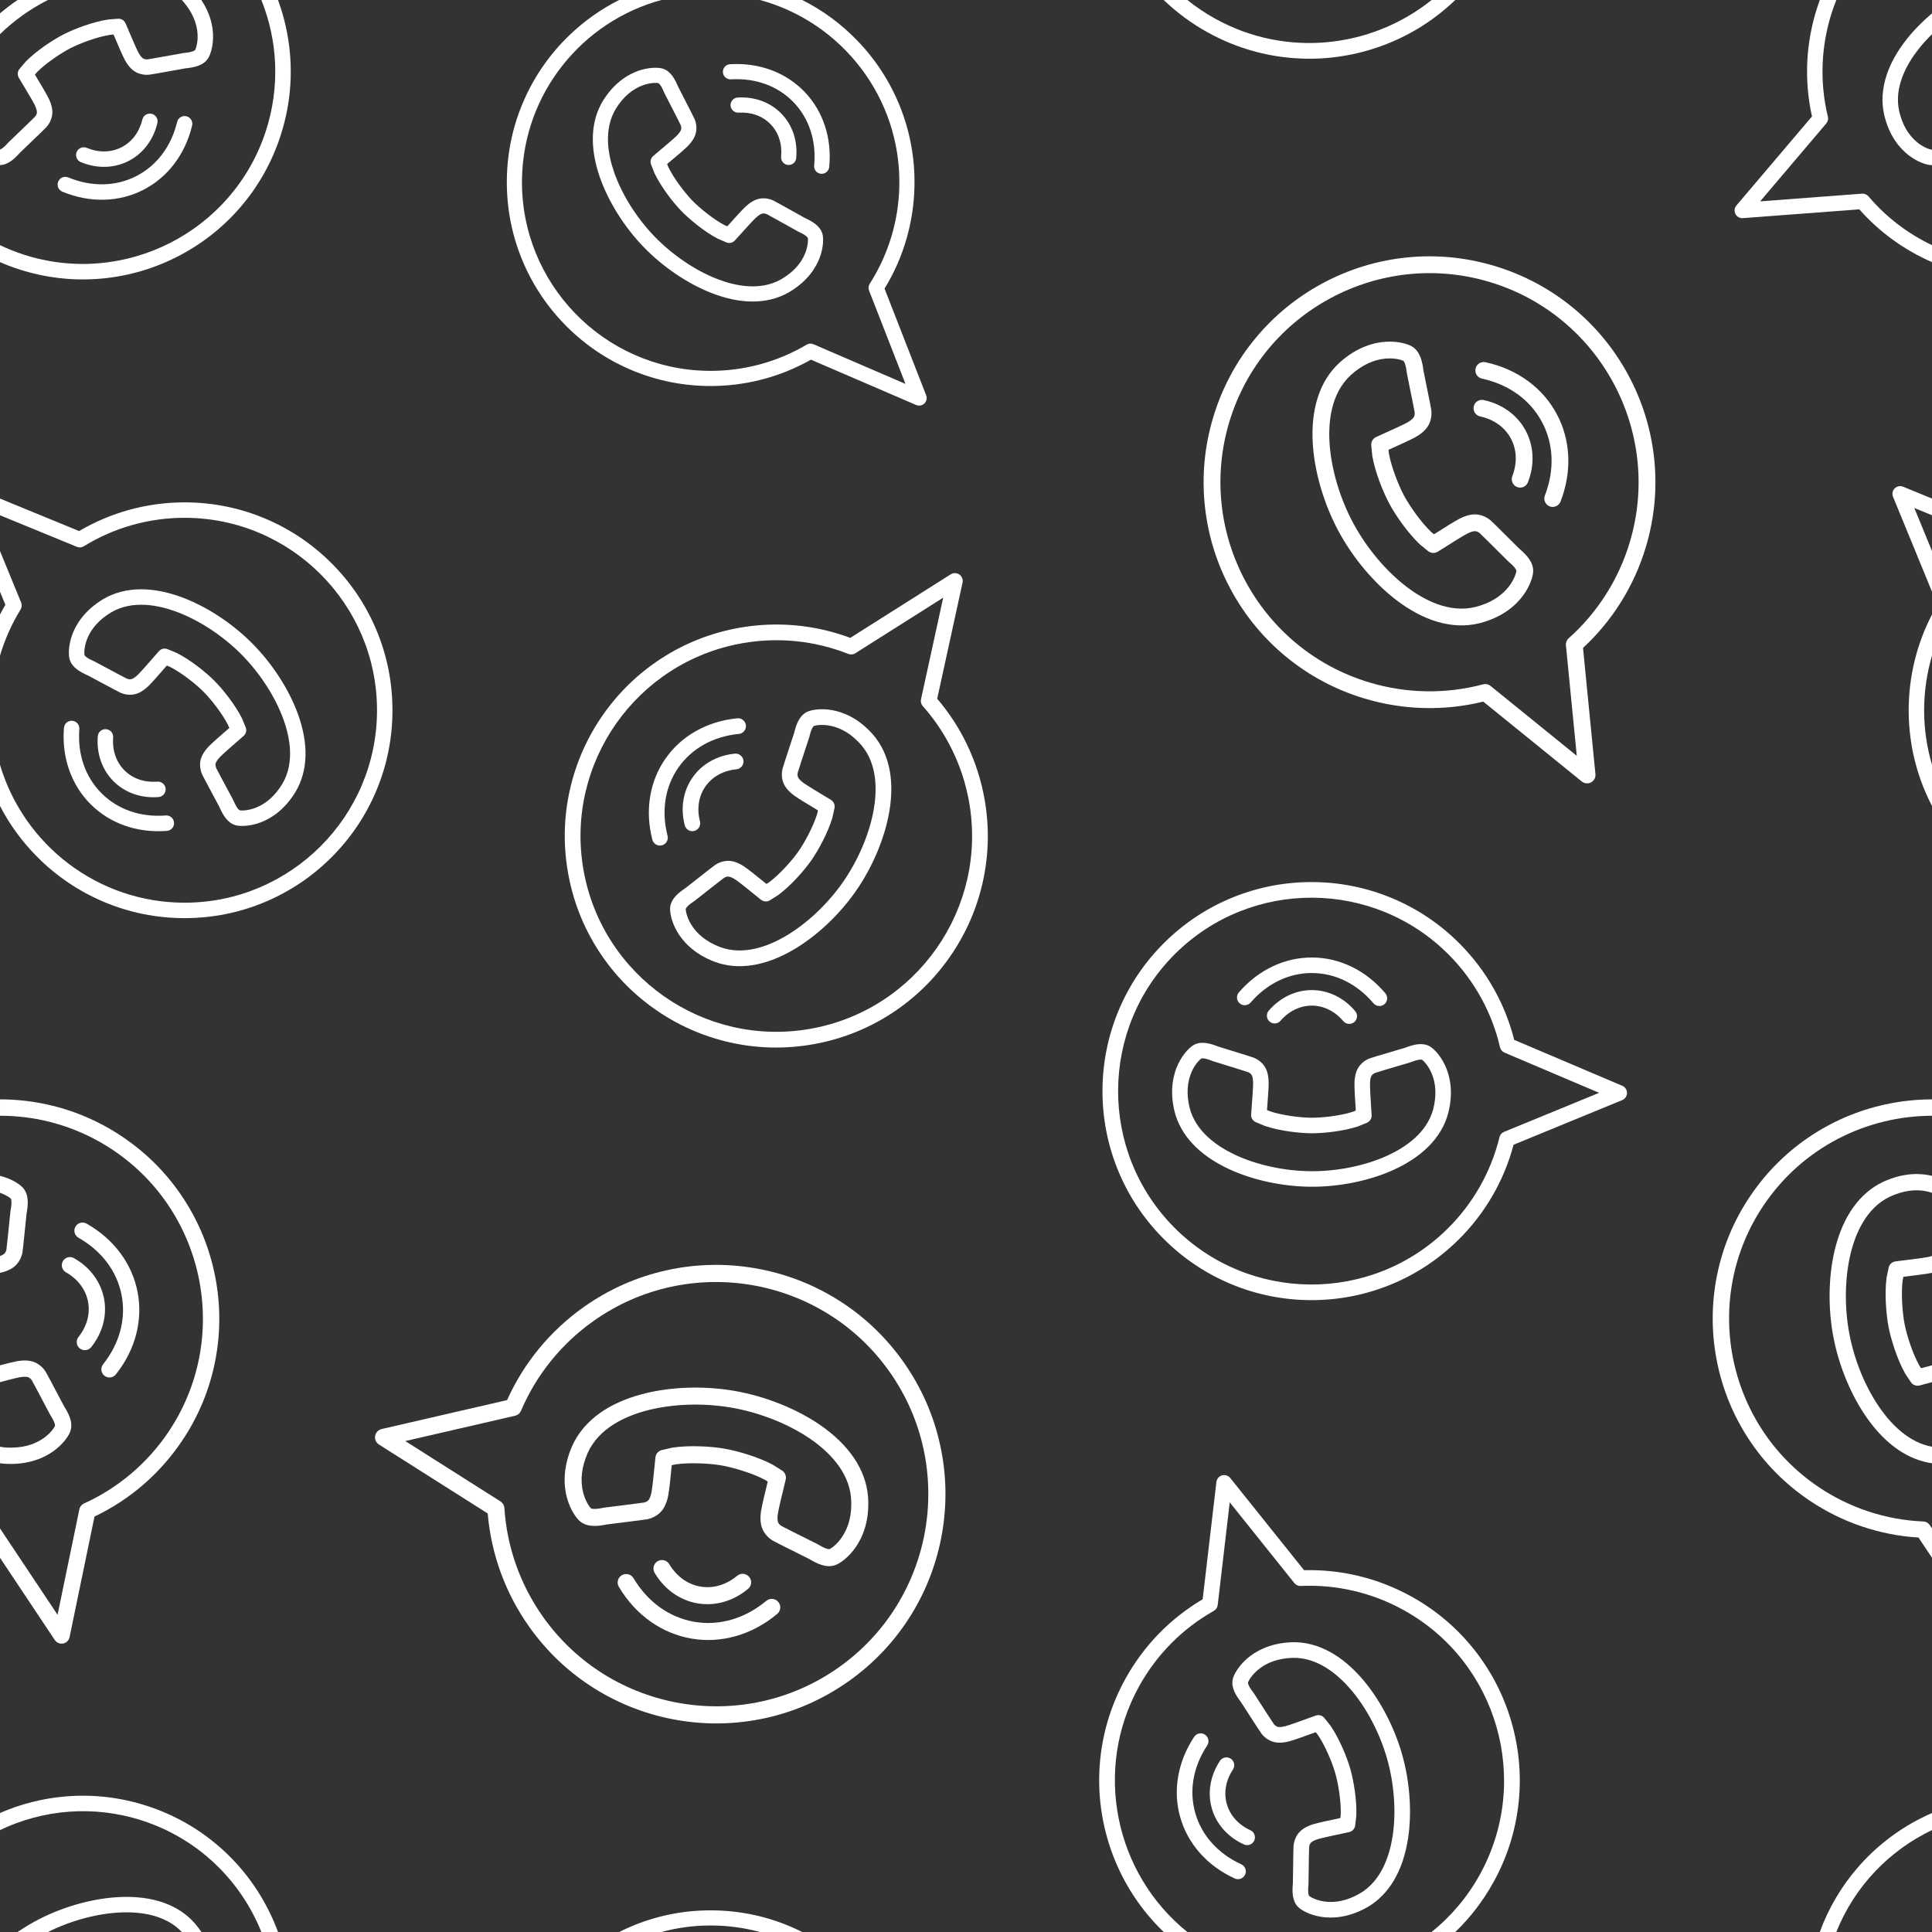 <?xml version="1.0" encoding="utf-8"?>
<!-- Generator: Adobe Illustrator 25.0.0, SVG Export Plug-In . SVG Version: 6.00 Build 0)  -->
<svg version="1.1" id="Pattern_Layer_2_1_" xmlns="http://www.w3.org/2000/svg" xmlns:xlink="http://www.w3.org/1999/xlink" x="0px"
	 y="0px" viewBox="0 0 4000 4000" style="enable-background:new 0 0 4000 4000;" xml:space="preserve">
<rect x="0" y="0" width="4000" height="4000" fill="#333333" stroke="none"/>
<style type="text/css">
	.st0{fill:#FFFFFF;}
</style>
<g>
	<path class="st0" d="M1555.16,624.25c-25.53-0.45-53.01-6.27-81.82-17.48c-49.56-19.28-100.9-54.07-140.87-95.46
		c-39.97-41.39-72.95-93.92-90.49-144.12c-21.61-61.85-19.25-116.9,6.8-159.21l0,0c0.02-0.03,0.03-0.05,0.05-0.08l0,0
		c0.01-0.02,0.02-0.03,0.03-0.05c0.01-0.02,0.03-0.04,0.04-0.06c23.95-38.14,53.07-54.42,73.29-61.37c23-7.91,42.71-6.81,50.56-4.12
		c16.49,5.53,24.86,22.14,31.37,37.43c1.6,3.12,4.22,8.24,7.32,14.27c19.72,38.39,25.73,50.26,26.81,52.92
		c2.95,7.27,4.09,14.84,3.4,22.47c-1.05,11.44-6.89,22.19-18.4,33.82c-0.01,0.01-0.03,0.03-0.04,0.04
		c-6.56,6.61-25.04,22.19-41.99,36.39c0.99,2.49,1.91,4.8,2.57,6.4c11.29,23.3,33.57,52.63,48.89,68.5
		c15.32,15.87,43.85,39.15,66.75,51.25c1.58,0.71,3.85,1.72,6.3,2.79c14.78-16.45,30.99-34.37,37.83-40.69
		c0.02-0.02,0.05-0.05,0.07-0.07c12.01-11.08,22.95-16.54,34.41-17.18c7.65-0.43,15.17,0.98,22.35,4.18
		c2.61,1.16,14.27,7.59,51.95,28.64c5.92,3.31,10.94,6.11,14.01,7.81c15.06,7.03,31.36,15.98,36.31,32.66
		c2.42,7.95,2.82,27.68-5.88,50.38c-7.65,19.96-24.94,48.5-63.85,71.08c-0.02,0.01-0.08,0.04-0.1,0.06
		c-0.04,0.03-0.09,0.05-0.13,0.08C1609.88,618.5,1583.74,624.74,1555.16,624.25z M1275.46,224.43
		c-26.45,42.96-16.72,95.72-3.89,132.42c16.1,46.08,46.51,94.44,83.45,132.68c36.93,38.25,84.2,70.33,129.69,88.03
		c36.22,14.09,88.6,25.66,132.45,0.75c0.02-0.01,0.04-0.02,0.06-0.03c24.11-13.99,40.78-31.92,49.54-53.28
		c6.69-16.31,6.32-29.45,5.84-32.19c-0.15-0.45-0.99-2.3-5.15-5.28c-4.11-2.94-9.56-5.62-14.84-8.08c-0.34-0.16-0.67-0.33-0.99-0.51
		c-3.02-1.68-8.28-4.62-14.56-8.12c-16-8.94-45.68-25.52-49.56-27.43c-2.58-1.13-5.09-1.6-7.7-1.46c-3.7,0.21-8.74,3.23-14.96,8.97
		c-0.01,0.01-0.02,0.02-0.04,0.03c-6.46,5.99-26.54,28.34-36.21,39.1c-7.85,8.74-7.85,8.74-9.23,9.79
		c-4.42,3.38-10.31,4.16-15.46,2.05c-5.6-2.29-14.46-6.19-17.84-7.73c-0.27-0.12-0.54-0.25-0.8-0.39
		c-27.36-14.35-58.13-39.84-75.13-57.44c-17-17.61-41.4-49.24-54.79-77.09c-0.13-0.27-0.25-0.54-0.36-0.81
		c-1.42-3.44-5-12.43-7.1-18.1c-1.93-5.22-0.94-11.08,2.59-15.38c1.1-1.34,1.1-1.34,10.11-8.88c11.09-9.29,34.15-28.6,40.35-34.83
		c0.01-0.01,0.02-0.02,0.03-0.03c5.95-6.01,9.14-10.94,9.48-14.63c0.24-2.6-0.15-5.13-1.19-7.74c-1.77-3.93-17.31-34.18-25.69-50.48
		c-3.29-6.4-6.04-11.76-7.61-14.84c-0.17-0.33-0.33-0.67-0.47-1.01c-2.27-5.36-4.76-10.9-7.56-15.11c-2.83-4.26-4.65-5.16-5.09-5.33
		c-2.73-0.58-15.84-1.4-32.38,4.71C1308.8,184.75,1290.3,200.79,1275.46,224.43L1275.46,224.43z M1672.71,493.2
		c0,0.01,0,0.01,0.01,0.02C1672.72,493.22,1672.71,493.21,1672.71,493.2z M1672.56,492.66
		C1672.56,492.66,1672.56,492.66,1672.56,492.66C1672.56,492.66,1672.56,492.66,1672.56,492.66z M1409.2,258.69
		c0,0.01,0.01,0.02,0.01,0.03C1409.21,258.71,1409.2,258.7,1409.2,258.69z M1362.97,172.07
		C1362.97,172.07,1362.97,172.07,1362.97,172.07C1362.97,172.07,1362.97,172.07,1362.97,172.07z M1362.41,171.89c0,0,0.01,0,0.01,0
		C1362.42,171.9,1362.42,171.89,1362.41,171.89z"/>
	<path class="st0" d="M1700.95,359.87c-0.41-0.01-0.82-0.03-1.23-0.07c-8.62-0.82-14.94-8.47-14.12-17.08
		c4.85-51-10.33-97.57-42.75-131.15c-32.42-33.57-78.44-50.37-129.57-47.31c-8.64,0.52-16.06-6.06-16.58-14.7
		c-0.52-8.64,6.07-16.06,14.7-16.58c30.41-1.82,59.4,2.36,86.17,12.44c26.04,9.81,48.87,24.74,67.83,44.38
		c18.96,19.64,33.09,42.97,41.98,69.34c9.14,27.1,12.31,56.22,9.43,86.55C1716.02,353.89,1709.05,360.01,1700.95,359.87z"/>
	<path class="st0" d="M1632.6,341.59c-0.41-0.01-0.82-0.03-1.23-0.07c-8.62-0.82-14.94-8.47-14.12-17.08
		c2.49-26.19-5.24-50.03-21.76-67.14c-16.52-17.11-40.08-25.66-66.34-24.09c-8.64,0.51-16.06-6.07-16.58-14.7
		c-0.52-8.64,6.07-16.06,14.7-16.58c17.83-1.07,34.86,1.4,50.62,7.33c15.41,5.8,28.91,14.64,40.14,26.27
		c11.23,11.63,19.59,25.44,24.85,41.04c5.38,15.95,7.25,33.06,5.56,50.84C1647.68,335.61,1640.7,341.74,1632.6,341.59z"/>
	<path class="st0" d="M1085.43,206.15c-22.92,51.65-35.04,106.71-36.03,163.67s9.2,112.41,30.3,164.83
		c20.38,50.62,50.01,96.27,88.08,135.7c38.07,39.42,82.66,70.63,132.54,92.76c51.65,22.92,106.71,35.04,163.67,36.03
		c75.53,1.32,149.7-17.51,215.04-54.5l217.71,93.86c1.91,0.82,3.92,1.24,5.93,1.28c4.08,0.07,8.11-1.45,11.16-4.4
		c4.55-4.39,6.01-11.08,3.71-16.97l-86.2-220.85c39.25-64.01,60.66-137.48,61.98-213.01c0.99-56.96-9.2-112.41-30.3-164.83
		c-20.38-50.62-50.01-96.27-88.08-135.7c-33.31-34.49-71.6-62.69-114.06-84.03h-87.59c168.73,45.61,291.88,201.48,288.69,384
		c-1.26,72.41-22.46,142.77-61.3,203.46c-2.7,4.22-3.22,9.48-1.4,14.14l75.43,193.25l-190.5-82.13c-1.9-0.82-3.92-1.24-5.93-1.28
		c-2.86-0.05-5.72,0.68-8.26,2.18c-62.01,36.7-133.07,55.43-205.48,54.16c-215.39-3.76-387.56-182.05-383.8-397.44
		c3.1-177.77,125.09-326.09,288.7-370.37h-87.53c-38,19.09-72.78,43.74-103.72,73.61C1138.77,111.68,1107.56,156.27,1085.43,206.15z
		"/>
</g>
<g>
	<path class="st0" d="M1478.72,3955.23c-56.96-0.99-112.41,9.2-164.83,30.3c-10.9,4.39-21.55,9.23-31.98,14.47h87.53
		c34.62-9.37,71.11-14.09,108.73-13.43c32.87,0.57,64.72,5.22,95.11,13.43h87.59c-6.07-3.05-12.23-5.97-18.48-8.74
		C1590.74,3968.35,1535.67,3956.23,1478.72,3955.23z"/>
</g>
<g>
	<path class="st0" d="M3894.66,2918.76c-30.67-42.61-54.51-99.25-65.43-155.39c-10.91-56.14-10.02-117.59,2.45-168.58
		c9.93-40.62,32.07-93.92,81.09-117.18l0.01,0c27.23-12.62,53.31-16.25,77.53-10.79c3.49,0.79,6.72,1.72,9.69,2.74v-35.09
		c-22.35-5.46-57.9-7.61-101.44,12.58c-0.02,0.01-0.05,0.02-0.07,0.03c-0.02,0.01-0.04,0.02-0.05,0.02v0
		c-0.03,0.01-0.06,0.03-0.09,0.04l0,0c-48.29,22.9-82.67,71.19-99.41,139.64c-13.59,55.56-14.61,122.27-2.8,183.02
		c11.81,60.75,37.74,122.22,71.16,168.65c19.42,26.99,40.8,48.34,63.57,63.7c21.92,14.79,45.14,24,69.14,27.35v-34.14
		C3952.7,2986.75,3916.97,2949.76,3894.66,2918.76z"/>
	<path class="st0" d="M3992.74,2602.32c-0.02,0-0.03,0.01-0.05,0.01c-9.24,2-41.36,5.9-56.8,7.79c-12.55,1.53-12.55,1.53-14.32,2.09
		c-5.71,1.81-10.03,6.51-11.35,12.36c-1.43,6.35-3.46,16.56-4.2,20.49c-0.06,0.31-0.11,0.63-0.15,0.94
		c-4.24,32.96-0.76,75.79,4.26,101.64c5.02,25.84,17.84,66.86,34.12,95.83c0.16,0.28,0.32,0.55,0.49,0.82
		c2.15,3.37,7.86,12.08,11.57,17.43c3.41,4.92,9.18,7.67,15.15,7.21c1.85-0.14,1.85-0.14,14.06-3.43c3.94-1.06,8.99-2.42,14.47-3.88
		v-34.87c-7.34,1.93-15.05,3.99-22.53,6.01c-1.59-2.4-3.05-4.65-4.05-6.21c-13.57-24.33-25.66-62.05-30.19-85.34
		c-4.53-23.29-7.44-62.8-3.98-90.43c0.34-1.83,0.86-4.45,1.43-7.28c23.61-2.88,49.41-6.1,59.2-8.22c0.02,0,0.04-0.01,0.06-0.01
		c0.02,0,0.04-0.01,0.06-0.02v-34.87C3997.87,2601.08,3995.45,2601.73,3992.74,2602.32z"/>
	<path class="st0" d="M3995.43,3157.58c-1.23-1.85-2.8-3.41-4.6-4.63c-2.55-1.72-5.57-2.74-8.73-2.87
		c-77.44-3.22-152.51-27.95-217.1-71.52c-192.1-129.58-242.97-391.28-113.4-583.38c80.95-120.02,213.48-184.91,348.39-185.11v-33.93
		c-28.91,0.03-57.85,2.83-86.62,8.42c-57.87,11.25-112.15,33.19-161.33,65.22c-50.93,33.17-94.13,75.74-128.39,126.54
		c-34.26,50.8-57.56,106.8-69.23,166.44c-11.27,57.6-11.29,116.15-0.04,174.02c11.25,57.87,33.19,112.15,65.22,161.33
		c33.17,50.93,75.74,94.13,126.54,128.39c67.36,45.44,145.3,71.91,225.92,76.81l27.92,41.9v-60.8L3995.43,3157.58z"/>
</g>
<g>
	<path class="st0" d="M11.94,3030.69c0.02,0,0.1,0,0.12,0.01c48.33,2.43,80.64-13.19,99.24-26.72
		c21.16-15.39,32.35-33.42,34.82-42.01c5.31-17.94-4.16-35.57-13.62-50.73c-1.77-3.33-4.65-8.8-8.06-15.25
		c-21.66-41.06-28.41-53.68-30.08-56.27c-4.6-7.1-10.56-12.77-17.71-16.87c-10.71-6.13-23.78-7.61-41.1-4.66
		c-0.04,0.01-0.07,0.01-0.11,0.02c-6.65,1.15-20.25,4.55-35.43,8.54v34.87c15.42-4.1,34.21-8.99,41.1-10.18
		c0.02,0,0.04-0.01,0.05-0.01c8.98-1.54,15.28-1.31,18.75,0.67c2.44,1.39,4.43,3.3,6.09,5.83c2.38,4,19.44,36.34,28.64,53.78
		c3.61,6.84,6.63,12.58,8.38,15.86c0.19,0.35,0.39,0.7,0.6,1.04c3.32,5.31,6.67,10.92,8.65,15.98c2.01,5.13,1.68,7.28,1.55,7.78
		c-1.18,2.76-8.54,14.82-24.13,25.62c-20.41,14.14-45.96,20.54-75.9,19.04c-0.02,0-0.05,0-0.07,0c-4.67-0.28-9.23-0.86-13.7-1.67
		v34.14c3.91,0.55,7.83,0.95,11.77,1.18C11.83,3030.68,11.89,3030.69,11.94,3030.69z M113.87,2952.22
		C113.87,2952.22,113.87,2952.22,113.87,2952.22S113.87,2952.22,113.87,2952.22z M113.68,2952.8c0,0.01,0,0.02-0.01,0.02
		C113.68,2952.82,113.68,2952.81,113.68,2952.8z"/>
	<path class="st0" d="M22.28,2481.53c0.3,0.41,1.41,2.29,1.47,7.79c0.06,5.43-0.94,11.89-2.04,18.06c-0.07,0.39-0.13,0.79-0.17,1.19
		c-0.39,3.7-1.04,10.15-1.83,17.85c-2,19.61-5.7,56-6.4,60.59c-0.59,2.96-1.73,5.47-3.46,7.68c-1.72,2.18-5.02,4.08-9.86,5.7v34.87
		c17.16-3.75,28.71-10.02,36.35-19.71c5.1-6.48,8.5-13.97,10.1-22.26c0.59-3.03,2.12-17.27,6.82-63.45
		c0.74-7.26,1.37-13.41,1.76-17.17c3.09-17.6,5.27-37.49-6.37-52.14c-5.51-7.03-22.64-19.57-48.03-25.91
		c-0.2-0.05-0.42-0.1-0.63-0.15v35.09C12.76,2473.93,20.56,2479.81,22.28,2481.53z M13.34,2586.9c0-0.01,0-0.03,0.01-0.04
		C13.35,2586.87,13.35,2586.88,13.34,2586.9z M22.39,2481.64C22.39,2481.64,22.39,2481.64,22.39,2481.64
		C22.39,2481.64,22.39,2481.64,22.39,2481.64z M22,2481.16c0,0-0.01-0.01-0.01-0.01C22,2481.15,22,2481.16,22,2481.16z"/>
	<path class="st0" d="M217.27,2849.06c-0.36-0.24-0.72-0.5-1.07-0.78c-7.29-5.79-8.51-16.39-2.73-23.68
		c34.25-43.17,47.84-94.08,38.26-143.36c-9.58-49.28-41.25-91.4-89.18-118.58c-8.1-4.6-10.94-14.88-6.34-22.98
		c4.59-8.1,14.88-10.94,22.98-6.34c28.5,16.17,52.2,36.93,70.44,61.7c17.75,24.11,29.59,50.94,35.19,79.77s4.68,58.15-2.75,87.15
		c-7.63,29.81-21.83,57.93-42.2,83.6C234.37,2852.5,224.49,2853.94,217.27,2849.06z"/>
	<path class="st0" d="M166.32,2792.53c-0.36-0.24-0.72-0.5-1.07-0.78c-7.29-5.79-8.51-16.39-2.73-23.68
		c17.59-22.17,24.59-48.2,19.71-73.32c-4.88-25.11-21.12-46.63-45.74-60.59c-8.1-4.6-10.94-14.88-6.34-22.98
		c4.59-8.1,14.88-10.94,22.98-6.34c16.71,9.48,30.63,21.68,41.37,36.27c10.5,14.26,17.51,30.15,20.82,47.22
		c3.32,17.07,2.77,34.43-1.62,51.58c-4.49,17.54-12.83,34.07-24.77,49.12C183.42,2795.97,173.54,2797.4,166.32,2792.53z"/>
	<path class="st0" d="M118.09,3400.16c3.64,2.45,8.17,3.44,12.65,2.57c6.67-1.3,11.91-6.48,13.29-13.13l51.62-249.74
		c72.91-34.75,135.26-88.49,180.7-155.85c34.26-50.8,57.56-106.8,69.23-166.45c11.27-57.6,11.29-116.15,0.04-174.02
		c-11.25-57.87-33.19-112.15-65.22-161.33c-33.17-50.93-75.74-94.13-126.54-128.39c-50.8-34.26-106.8-57.56-166.44-69.23
		c-28.96-5.67-58.17-8.49-87.4-8.46v33.93c81.03-0.12,162.91,23.09,234.99,71.71c192.1,129.58,242.97,391.28,113.4,583.38
		c-43.56,64.59-103.91,115.64-174.5,147.64c-4.91,2.22-8.46,6.66-9.55,11.94l-45.17,218.53L0,3164.43v60.8l113.49,170.31
		C114.73,3397.4,116.3,3398.96,118.09,3400.16z"/>
</g>
<g>
	<path class="st0" d="M1842.28,1596.63c4.6,26.09,4.11,55.23-1.6,86.79c-9.82,54.29-35.1,113.47-69.34,162.37
		c-34.24,48.9-81.21,92.89-128.86,120.69c-58.71,34.25-115.25,42.75-163.5,24.59l0,0c-0.03-0.01-0.06-0.02-0.09-0.03l0,0
		c-0.02-0.01-0.04-0.01-0.05-0.02c-0.02-0.01-0.05-0.02-0.07-0.03c-43.58-16.84-65.93-43.28-77.01-62.49
		c-12.61-21.86-15.39-42.15-14.2-50.68c2.37-17.89,17.62-29.7,31.91-39.35c2.86-2.24,7.55-5.93,13.09-10.28
		c35.19-27.68,46.09-36.16,48.59-37.78c6.83-4.44,14.3-7.11,22.21-7.91c11.86-1.2,23.96,2.63,38.09,12.05
		c0.02,0.01,0.03,0.02,0.05,0.03c8.03,5.37,27.55,21.11,45.37,35.56c2.34-1.5,4.51-2.9,6.01-3.88
		c21.5-16.12,46.96-44.61,60.08-63.35c13.13-18.75,31.19-52.41,38.98-78.13c0.41-1.75,0.99-4.26,1.59-6.97
		c-19.68-11.8-41.14-24.76-48.93-30.47c-0.03-0.02-0.06-0.04-0.08-0.06c-13.66-10.04-21.39-20.1-24.31-31.64
		c-1.95-7.71-2.01-15.65-0.16-23.59c0.67-2.89,4.9-16.03,18.88-58.57c2.2-6.69,4.06-12.35,5.19-15.81
		c4.18-16.73,10.06-35.11,26.07-43.45c7.62-4.04,27.63-8.36,52.48-3.99c21.85,3.84,54.33,15.8,85.03,50.96
		c0.02,0.02,0.06,0.07,0.08,0.09c0.03,0.04,0.07,0.08,0.1,0.12C1825.6,1542.03,1837.13,1567.42,1842.28,1596.63z M1490.45,1960.64
		c48.98,18.43,100.8-1.92,135.64-22.25c43.74-25.52,86.97-66.07,118.61-111.25c31.64-45.19,54.96-99.68,63.98-149.51
		c7.18-39.68,8.59-95.32-25.46-135.04c-0.02-0.02-0.03-0.04-0.05-0.05c-19.02-21.79-40.58-35.22-64.07-39.91
		c-17.94-3.58-31.24-0.61-33.95,0.43c-0.43,0.24-2.14,1.46-4.36,6.29c-2.18,4.77-3.83,10.85-5.29,16.71
		c-0.09,0.37-0.2,0.75-0.32,1.11c-1.11,3.41-3.06,9.35-5.39,16.44c-5.94,18.06-16.95,51.58-18.13,55.9
		c-0.64,2.85-0.63,5.5,0.04,8.13c0.95,3.73,5.01,8.26,12.09,13.46c0.01,0.01,0.03,0.02,0.04,0.03c7.38,5.39,34.12,21.42,46.99,29.14
		c10.46,6.27,10.46,6.27,11.8,7.46c4.32,3.84,6.28,9.68,5.15,15.34c-1.23,6.16-3.44,15.95-4.34,19.7c-0.07,0.3-0.15,0.6-0.24,0.89
		c-9.2,30.71-29.06,67.09-43.63,87.89c-14.56,20.8-41.95,51.91-67.66,71.06c-0.25,0.18-0.5,0.36-0.76,0.53
		c-3.22,2.12-11.66,7.56-17.03,10.82c-4.94,3-11.1,3.15-16.18,0.41c-1.58-0.85-1.58-0.85-11.05-8.54
		c-11.65-9.46-35.88-29.12-43.46-34.2c-0.01-0.01-0.03-0.02-0.04-0.02c-7.3-4.87-12.95-7.14-16.78-6.76
		c-2.69,0.27-5.2,1.17-7.65,2.74c-3.65,2.58-31.38,24.4-46.33,36.15c-5.86,4.61-10.78,8.48-13.61,10.69
		c-0.3,0.24-0.62,0.46-0.94,0.68c-5.01,3.37-10.16,7.01-13.89,10.69c-3.78,3.73-4.34,5.76-4.42,6.24
		c-0.05,2.89,1.71,16.41,11.21,32.04C1443.45,1934.54,1463.44,1950.2,1490.45,1960.64L1490.45,1960.64z M1685.55,1502.84
		c0.01,0,0.01-0.01,0.02-0.01C1685.56,1502.83,1685.55,1502.84,1685.55,1502.84z M1685.03,1503.1
		C1685.03,1503.1,1685.03,1503.1,1685.03,1503.1C1685.03,1503.1,1685.03,1503.1,1685.03,1503.1z M1498.87,1817.65
		c0.01-0.01,0.02-0.01,0.03-0.02C1498.89,1817.64,1498.88,1817.64,1498.87,1817.65z M1419.8,1881.88
		C1419.8,1881.88,1419.8,1881.88,1419.8,1881.88C1419.8,1881.88,1419.8,1881.88,1419.8,1881.88z M1419.73,1882.48c0,0,0-0.01,0-0.01
		C1419.74,1882.47,1419.73,1882.48,1419.73,1882.48z"/>
	<path class="st0" d="M1544.16,1500.48c0.07,0.42,0.13,0.84,0.17,1.26c0.87,8.94-5.67,16.89-14.6,17.76
		c-52.9,5.16-97.33,29.84-125.1,69.51c-27.77,39.67-35.77,89.86-22.53,141.33c2.24,8.7-3,17.56-11.69,19.8
		c-8.7,2.24-17.56-3-19.8-11.69c-7.88-30.61-9.35-60.96-4.39-90.22c4.83-28.47,15.52-54.67,31.77-77.87
		c16.25-23.2,37.21-42.21,62.31-56.48c25.8-14.67,54.82-23.67,86.28-26.74C1535.09,1486.31,1542.7,1492.2,1544.16,1500.48z"/>
	<path class="st0" d="M1539.08,1573.71c0.07,0.42,0.13,0.84,0.17,1.26c0.87,8.94-5.67,16.89-14.6,17.76
		c-27.17,2.65-49.92,15.24-64.07,35.45c-14.15,20.21-18.2,45.9-11.4,72.33c2.23,8.7-3,17.56-11.69,19.8
		c-8.7,2.24-17.56-3-19.8-11.69c-4.62-17.95-5.48-35.78-2.56-53c2.86-16.84,9.19-32.34,18.81-46.09
		c9.62-13.74,22.03-24.99,36.87-33.44c15.18-8.64,32.23-13.93,50.68-15.73C1530,1559.54,1537.62,1565.43,1539.08,1573.71z"/>
	<path class="st0" d="M1992.99,1200.04c0.36,2.05,0.33,4.18-0.13,6.29l-52.49,240.31c50.61,59.22,84.47,131.04,98.08,208.22
		c10.26,58.21,8.82,116.69-4.3,173.83c-12.66,55.18-35.62,106.77-68.24,153.35c-32.61,46.58-73.25,85.8-120.77,116.57
		c-49.21,31.86-103.67,53.23-161.87,63.49c-58.2,10.26-116.69,8.82-173.83-4.3c-55.18-12.66-106.77-35.62-153.35-68.24
		c-46.58-32.61-85.8-73.25-116.57-120.76c-31.86-49.21-53.23-103.67-63.49-161.87c-10.26-58.2-8.82-116.69,4.3-173.83
		c12.66-55.18,35.62-106.77,68.24-153.35c32.61-46.58,73.25-85.8,120.76-116.57c49.21-31.87,103.67-53.23,161.87-63.49
		c77.18-13.61,156.25-6.36,229.21,20.95l207.86-131.52c5.54-3.51,12.65-3.34,18.02,0.42
		C1989.91,1192.06,1992.26,1195.87,1992.99,1200.04z M1906.73,1453.97c-0.36-2.06-0.33-4.19,0.13-6.29l45.93-210.28l-181.89,115.08
		c-4.39,2.78-9.85,3.29-14.68,1.38c-69.5-27.54-145.36-35.2-219.36-22.15c-220.11,38.81-367.61,249.46-328.79,469.57
		s249.46,367.61,469.57,328.79c220.11-38.81,367.61-249.46,328.79-469.57c-13.05-74-46.19-142.66-95.84-198.55
		C1908.56,1459.67,1907.25,1456.9,1906.73,1453.97z"/>
</g>
<g>
	<path class="st0" d="M292.29,1220.05c26.04,0,54.17,5.45,83.74,16.36c50.88,18.78,103.85,53.34,145.35,94.84
		c41.49,41.49,76.06,94.47,94.84,145.35c23.13,62.68,21.71,118.86-4.11,162.47l0,0c-0.02,0.03-0.03,0.05-0.05,0.08l0,0
		c-0.01,0.02-0.02,0.03-0.03,0.05c-0.01,0.02-0.03,0.04-0.04,0.07c-23.74,39.31-53.15,56.43-73.64,63.88
		c-23.32,8.47-43.43,7.71-51.49,5.1c-16.92-5.34-25.75-22.13-32.65-37.61c-1.68-3.16-4.45-8.32-7.72-14.42
		c-20.79-38.79-27.13-50.79-28.28-53.49c-3.14-7.37-4.44-15.06-3.86-22.85c0.86-11.69,6.63-22.75,18.16-34.81
		c0.01-0.01,0.03-0.03,0.04-0.04c6.57-6.86,25.14-23.07,42.17-37.85c-1.05-2.52-2.04-4.86-2.73-6.48
		c-11.93-23.56-35.17-53.07-51.07-68.98c-15.91-15.91-45.42-39.14-68.98-51.07c-1.62-0.7-3.96-1.68-6.48-2.73
		c-14.78,17.03-30.99,35.6-37.85,42.17c-0.02,0.02-0.05,0.05-0.07,0.07c-12.05,11.51-23.11,17.27-34.78,18.13
		c-7.8,0.57-15.49-0.73-22.87-3.87c-2.69-1.14-14.68-7.48-53.48-28.28c-6.1-3.27-11.27-6.04-14.42-7.72
		c-15.48-6.91-32.27-15.74-37.61-32.66c-2.61-8.06-3.37-28.17,5.1-51.48c7.45-20.49,24.57-49.9,63.84-73.62
		c0.02-0.01,0.08-0.05,0.1-0.06c0.04-0.03,0.09-0.05,0.13-0.08C236.59,1226.88,263.13,1220.05,292.29,1220.05z M584.61,1622.77
		c26.2-44.27,15.34-97.91,1.61-135.1c-17.23-46.7-49.11-95.47-87.45-133.81c-38.34-38.34-87.12-70.22-133.81-87.45
		c-37.19-13.72-90.8-24.58-135.07,1.59c-0.02,0.01-0.04,0.02-0.06,0.04c-24.34,14.7-41.02,33.28-49.57,55.21
		c-6.53,16.75-5.92,30.14-5.38,32.93c0.16,0.46,1.05,2.32,5.34,5.29c4.24,2.93,9.85,5.56,15.27,7.97c0.35,0.15,0.69,0.32,1.02,0.5
		c3.11,1.66,8.53,4.56,14.99,8.02c16.47,8.83,47.04,25.21,51.02,27.09c2.65,1.1,5.22,1.54,7.88,1.35c3.77-0.28,8.85-3.44,15.09-9.41
		c0.01-0.01,0.02-0.02,0.04-0.03c6.48-6.22,26.56-29.37,36.23-40.51c7.85-9.05,7.85-9.05,9.24-10.15
		c4.45-3.53,10.44-4.43,15.73-2.37c5.75,2.24,14.85,6.06,18.33,7.56c0.28,0.12,0.55,0.25,0.82,0.38
		c28.16,14.15,59.98,39.59,77.63,57.24c17.65,17.65,43.09,49.47,57.24,77.63c0.14,0.27,0.26,0.54,0.38,0.82
		c1.51,3.48,5.32,12.58,7.56,18.33c2.06,5.29,1.16,11.28-2.37,15.73c-1.1,1.38-1.1,1.38-10.15,9.24
		c-11.14,9.67-34.31,29.77-40.52,36.24c-0.01,0.01-0.02,0.02-0.03,0.03c-5.96,6.24-9.13,11.32-9.4,15.09
		c-0.2,2.65,0.25,5.23,1.35,7.87c1.88,3.98,18.26,34.55,27.09,51.02c3.46,6.46,6.37,11.89,8.03,15c0.18,0.33,0.34,0.68,0.5,1.02
		c2.41,5.43,5.05,11.03,7.97,15.28c2.97,4.3,4.83,5.18,5.29,5.34c2.79,0.54,16.18,1.15,32.93-5.38
		C551.32,1663.82,569.9,1647.14,584.61,1622.77L584.61,1622.77z M174.74,1355.77c0-0.01,0-0.02-0.01-0.02
		C174.74,1355.75,174.74,1355.76,174.74,1355.77z M174.91,1356.32C174.91,1356.32,174.91,1356.32,174.91,1356.32
		C174.91,1356.32,174.91,1356.32,174.91,1356.32z M447.63,1590.22c0-0.01-0.01-0.02-0.01-0.03
		C447.62,1590.19,447.62,1590.21,447.63,1590.22z M496.31,1677.72C496.31,1677.72,496.31,1677.72,496.31,1677.72
		C496.31,1677.72,496.31,1677.72,496.31,1677.72z M496.88,1677.89c0,0-0.01,0-0.01,0C496.87,1677.89,496.88,1677.89,496.88,1677.89z
		"/>
	<path class="st0" d="M148.32,1492.23c0.41,0,0.83,0.02,1.25,0.05c8.8,0.68,15.38,8.37,14.7,17.17
		c-4.04,52.09,12.27,99.31,45.93,132.97c33.66,33.66,80.88,49.97,132.97,45.93c8.8-0.68,16.49,5.9,17.17,14.7
		c0.68,8.8-5.9,16.49-14.7,17.17c-30.97,2.4-60.61-1.35-88.09-11.15c-26.73-9.54-50.27-24.36-69.96-44.04
		c-19.69-19.69-34.51-43.22-44.04-69.96c-9.8-27.48-13.56-57.11-11.15-88.09C133.06,1498.6,140.06,1492.23,148.32,1492.23z"/>
	<path class="st0" d="M218.35,1509.65c0.41,0,0.83,0.02,1.25,0.05c8.8,0.68,15.38,8.37,14.7,17.17
		c-2.07,26.75,6.23,50.93,23.38,68.08c17.15,17.15,41.33,25.45,68.08,23.38c8.8-0.68,16.49,5.9,17.17,14.7
		c0.68,8.8-5.9,16.49-14.7,17.17c-18.16,1.41-35.57-0.8-51.75-6.57c-15.81-5.64-29.74-14.41-41.4-26.07
		c-11.66-11.66-20.43-25.59-26.07-41.4c-5.77-16.17-7.98-33.58-6.57-51.75C203.08,1516.02,210.08,1509.65,218.35,1509.65z"/>
	<path class="st0" d="M42.59,1261.92c2.68-4.35,3.12-9.72,1.17-14.45L0,1140.89v84.16l11.14,27.14c-3.9,6.62-7.61,13.34-11.14,20.14
		v85.18C9.88,1324.03,24.15,1291.88,42.59,1261.92z"/>
	<path class="st0" d="M214.6,1867.06c53.07,22.45,109.44,33.83,167.54,33.83c58.1,0,114.46-11.38,167.54-33.83
		c51.25-21.68,97.28-52.71,136.8-92.23c39.52-39.52,70.55-85.55,92.23-136.8c22.45-53.07,33.83-109.44,33.83-167.54
		s-11.38-114.46-33.83-167.54c-21.68-51.25-52.71-97.28-92.23-136.8c-39.52-39.52-85.55-70.55-136.8-92.23
		c-53.07-22.45-109.44-33.83-167.54-33.83c-77.04,0-152.34,20.52-218.31,59.41L0,1032.23v34.55l159.12,65.33
		c1.95,0.8,4.01,1.2,6.07,1.2c2.92,0,5.83-0.8,8.38-2.37c62.58-38.53,134.7-58.89,208.57-58.89c219.7,0,398.44,178.74,398.44,398.44
		c0,219.7-178.74,398.44-398.44,398.44c-180.49,0-333.33-120.63-382.14-285.5v85.27c20.27,39.07,46.33,74.67,77.8,106.14
		C117.32,1814.35,163.35,1845.38,214.6,1867.06z"/>
</g>
<g>
	<path class="st0" d="M3983.7,1470.49c0-38.51,5.55-76.53,16.3-112.99v-85.18c-31.65,60.97-48.27,128.86-48.27,198.17
		c0,58.1,11.38,114.46,33.83,167.54c4.42,10.45,9.25,20.67,14.44,30.67v-85.27C3989.4,1547.61,3983.7,1509.7,3983.7,1470.49z"/>
	<path class="st0" d="M3934.09,1006.46c-4.16,0-8.25,1.62-11.3,4.68c-4.56,4.56-5.93,11.41-3.48,17.37l80.69,196.53v-84.16
		l-36.6-89.14l36.6,15.03v-34.55l-59.84-24.57C3938.2,1006.85,3936.14,1006.46,3934.09,1006.46z"/>
</g>
<g>
	<path class="st0" d="M1242.31,2925.39c23.43-16.6,52.22-29.62,85.79-38.64c57.75-15.53,127.46-18.19,191.24-7.29
		c63.78,10.89,128.66,36.54,177.98,70.35c60.77,41.66,95.3,93.12,99.85,148.82l0,0c0,0.03,0.01,0.07,0.01,0.1h0
		c0,0.02,0,0.04,0,0.06c0,0.03,0,0.06,0.01,0.08c3.69,50.51-11.86,84.66-25.55,104.42c-15.58,22.49-34.17,34.62-43.08,37.4
		c-18.63,5.97-37.27-3.51-53.35-13.03c-3.53-1.77-9.31-4.65-16.14-8.06c-43.43-21.66-56.79-28.41-59.54-30.11
		c-7.52-4.63-13.59-10.72-18.04-18.1c-6.67-11.07-8.53-24.7-5.84-42.91c0-0.02,0.01-0.04,0.01-0.06
		c1.54-10.35,7.91-36.78,13.82-60.94c-2.55-1.6-4.93-3.07-6.59-4.09c-25.75-13.6-65.47-25.34-89.92-29.52
		c-24.45-4.18-65.82-6.28-94.62-2c-1.9,0.4-4.63,1.01-7.57,1.67c-2.44,24.75-5.2,51.79-7.18,62.07c-0.01,0.04-0.01,0.07-0.02,0.11
		c-3.51,18.04-9.79,30.27-19.74,38.48c-6.65,5.48-14.4,9.22-23.04,11.09c-3.15,0.69-17.98,2.62-66.15,8.64
		c-7.57,0.95-13.99,1.75-17.9,2.24c-18.33,3.65-39.06,6.4-54.66-5.42c-7.48-5.59-20.99-23.2-28.22-49.58
		c-6.36-23.19-9.69-60.56,10.53-106.94c0.01-0.02,0.04-0.09,0.05-0.11c0.02-0.05,0.05-0.11,0.07-0.16
		C1196.54,2967.04,1216.07,2943.97,1242.31,2925.39z M1762.03,3101.49c-4.64-56.54-48.59-97.88-84.65-122.61
		c-45.27-31.04-105.04-54.61-163.98-64.68c-58.94-10.07-123.15-7.67-176.15,6.59c-42.21,11.35-97.38,35.75-120.53,87.52
		c-0.01,0.02-0.02,0.05-0.03,0.07c-12.53,28.74-15.71,56.09-9.42,81.27c4.8,19.24,13.88,30.9,16.15,33.07
		c0.44,0.31,2.42,1.42,8.18,1.35c5.68-0.07,12.41-1.27,18.83-2.56c0.41-0.08,0.82-0.15,1.24-0.2c3.85-0.49,10.58-1.33,18.61-2.33
		c20.45-2.55,58.39-7.29,63.18-8.14c3.09-0.69,5.68-1.94,7.95-3.8c3.22-2.65,5.77-8.74,7.58-18.09c0-0.02,0.01-0.04,0.01-0.05
		c1.87-9.73,5.18-43.36,6.78-59.54c1.3-13.15,1.3-13.15,1.84-15.02c1.76-6.01,6.57-10.64,12.65-12.16
		c6.6-1.65,17.23-4.02,21.32-4.88c0.33-0.07,0.65-0.13,0.98-0.18c34.36-5.22,79.21-2.61,106.34,2.03
		c27.13,4.63,70.31,17.06,100.98,33.38c0.29,0.16,0.58,0.32,0.87,0.49c3.57,2.17,12.81,7.93,18.49,11.68
		c5.23,3.45,8.23,9.41,7.89,15.67c-0.11,1.94-0.11,1.94-3.25,14.78c-3.87,15.8-11.91,48.66-13.37,58.43c0,0.02,0,0.03-0.01,0.05
		c-1.39,9.41-1,16,1.15,19.57c1.52,2.51,3.56,4.55,6.23,6.22c4.22,2.38,38.45,19.45,56.9,28.65c7.24,3.61,13.31,6.64,16.78,8.38
		c0.37,0.19,0.74,0.39,1.1,0.6c5.63,3.35,11.57,6.71,16.91,8.66c5.41,1.98,7.65,1.58,8.17,1.44c2.86-1.29,15.29-9.28,26.21-25.83
		C1758.24,3159.64,1764.32,3132.79,1762.03,3101.49L1762.03,3101.49z M1223.03,3122.44c-0.01-0.01-0.01-0.01-0.02-0.02
		C1223.02,3122.43,1223.02,3122.43,1223.03,3122.44z M1223.52,3122.83C1223.52,3122.83,1223.52,3122.83,1223.52,3122.83
		C1223.52,3122.83,1223.52,3122.83,1223.52,3122.83z M1618.01,3159.5c-0.01-0.01-0.02-0.01-0.03-0.02
		C1617.99,3159.48,1618,3159.49,1618.01,3159.5z M1717.59,3207.21C1717.59,3207.21,1717.59,3207.21,1717.59,3207.21
		C1717.59,3207.21,1717.59,3207.21,1717.59,3207.21z M1718.22,3207c0,0-0.01,0-0.01,0C1718.21,3207,1718.21,3207,1718.22,3207z"/>
	<path class="st0" d="M1286.23,3262.08c0.37-0.26,0.76-0.52,1.16-0.75c8.35-4.99,19.18-2.27,24.17,6.08
		c29.57,49.45,74.34,81.55,126.08,90.38c51.74,8.84,104.63-6.58,148.93-43.41c7.49-6.22,18.6-5.2,24.82,2.28
		c6.22,7.48,5.2,18.6-2.28,24.82c-26.34,21.9-55.4,37.41-86.38,46.1c-30.14,8.46-60.76,10.12-91.02,4.95
		c-30.26-5.17-58.6-16.91-84.22-34.88c-26.33-18.48-48.6-42.76-66.18-72.16C1276.55,3277.54,1278.79,3267.34,1286.23,3262.08z"/>
	<path class="st0" d="M1360.34,3233.13c0.37-0.26,0.76-0.52,1.16-0.75c8.35-4.99,19.18-2.27,24.17,6.08
		c15.18,25.39,38.06,41.86,64.43,46.36c26.37,4.5,53.41-3.43,76.16-22.35c7.49-6.22,18.6-5.2,24.82,2.28
		c6.22,7.48,5.2,18.6-2.28,24.82c-15.45,12.84-32.53,21.95-50.76,27.07c-17.83,5-35.95,5.99-53.88,2.92s-34.7-10.01-49.85-20.64
		c-15.5-10.88-28.59-25.13-38.9-42.38C1350.66,3248.59,1352.9,3238.39,1360.34,3233.13z"/>
	<path class="st0" d="M783.84,2961.47c1.84-1.3,3.94-2.26,6.22-2.79l259.81-59.91c34.58-77.04,89.27-143.5,158.59-192.6
		c52.28-37.03,110.26-62.71,172.33-76.33c59.94-13.16,121.14-14.57,181.89-4.19c60.75,10.38,118.01,32.02,170.19,64.32
		c54.03,33.45,100.19,76.92,137.22,129.2c37.03,52.28,62.71,110.26,76.33,172.33c13.16,59.94,14.57,121.14,4.19,181.89
		c-10.38,60.75-32.02,118.01-64.32,170.19c-33.45,54.03-76.92,100.19-129.2,137.22c-52.28,37.03-110.26,62.71-172.33,76.33
		c-59.94,13.16-121.14,14.57-181.89,4.19c-60.75-10.38-118.01-32.02-170.19-64.32c-54.03-33.45-100.19-76.92-137.22-129.2
		c-49.1-69.33-78.63-150.16-85.68-234.32l-225.19-142.75c-6-3.81-9.13-10.85-7.94-17.85
		C777.46,2968.19,780.1,2964.12,783.84,2961.47z M1072.65,2928.34c-1.85,1.31-3.96,2.27-6.23,2.79l-227.34,52.43l197.05,124.91
		c4.76,3.02,7.79,8.13,8.15,13.75c5.22,80.87,32.86,158.75,79.93,225.22c140.02,197.71,414.79,244.63,612.49,104.61
		c197.71-140.02,244.63-414.79,104.61-612.49s-414.79-244.63-612.49-104.61c-66.47,47.08-118.39,111.37-150.15,185.92
		C1077.38,2923.9,1075.28,2926.48,1072.65,2928.34z"/>
</g>
<g>
	<path class="st0" d="M2956.61,2374.63c-18.63,18.41-42.59,34.39-71.46,47.48c-49.66,22.53-111.98,35.25-170.98,34.9
		c-59-0.35-121.17-13.81-170.56-36.93c-60.85-28.48-99.54-69.67-111.89-119.1l0,0c-0.01-0.03-0.02-0.06-0.02-0.09h0
		c0-0.02-0.01-0.04-0.01-0.05c-0.01-0.02-0.01-0.05-0.02-0.07c-10.81-44.9-1.87-77.93,7.52-97.74
		c10.69-22.54,25.61-36.21,33.22-40.03c15.88-8.13,34.05-2.37,49.93,3.82c3.43,1.07,9.07,2.81,15.72,4.86
		c42.29,13.05,55.3,17.15,58.03,18.27c7.45,3.05,13.82,7.63,18.91,13.61c7.64,8.97,11.33,20.96,11.61,37.74c0,0.02,0,0.04,0,0.06
		c0.15,9.54-1.67,34.27-3.41,56.87c2.53,1.06,4.89,2.04,6.53,2.7c25.19,8.42,62.66,13.1,85.28,13.24
		c22.62,0.14,60.15-4.1,85.43-12.22c1.65-0.65,4.02-1.59,6.56-2.62c-1.47-22.63-3-47.37-2.73-56.91c0-0.03,0-0.07,0-0.1
		c0.49-16.75,4.32-28.68,12.06-37.55c5.17-5.92,11.59-10.43,19.09-13.39c2.73-1.08,15.79-5.03,58.23-17.57
		c6.67-1.97,12.32-3.64,15.77-4.67c15.95-6,34.2-11.55,49.98-3.22c7.56,3.92,22.32,17.76,32.74,40.42
		c9.16,19.92,17.69,53.05,6.37,97.77c-0.01,0.02-0.02,0.09-0.03,0.11c-0.01,0.05-0.03,0.1-0.04,0.15
		C2991.62,2330.38,2977.46,2354.02,2956.61,2374.63z M2462.91,2293.2c12.55,50.19,58.22,80.87,94.33,97.77
		c45.33,21.22,102.6,33.57,157.12,33.9c54.52,0.32,111.93-11.35,157.51-32.03c36.3-16.47,82.32-46.59,95.48-96.6
		c0.01-0.02,0.01-0.05,0.02-0.07c7.02-27.71,5.82-52.79-3.57-74.52c-7.17-16.6-17.07-25.74-19.43-27.36
		c-0.44-0.21-2.39-0.92-7.56-0.01c-5.1,0.9-10.97,2.98-16.56,5.09c-0.36,0.14-0.72,0.26-1.08,0.37c-3.39,1.01-9.32,2.77-16.39,4.86
		c-18.02,5.33-51.46,15.21-55.64,16.68c-2.67,1.08-4.83,2.59-6.59,4.6c-2.5,2.86-3.9,8.72-4.14,17.4c0,0.02,0,0.03,0,0.05
		c-0.24,9.03,1.76,39.78,2.72,54.58c0.78,12.03,0.78,12.03,0.57,13.79c-0.69,5.67-4.34,10.55-9.58,12.81
		c-5.69,2.46-14.9,6.17-18.46,7.55c-0.28,0.11-0.57,0.21-0.86,0.31c-30.14,9.78-70.88,14.08-95.98,13.93
		c-25.1-0.15-65.79-4.93-95.8-15.07c-0.29-0.1-0.57-0.2-0.86-0.32c-3.54-1.42-12.7-5.24-18.37-7.77c-5.21-2.33-8.8-7.25-9.42-12.93
		c-0.19-1.76-0.19-1.76,0.73-13.78c1.14-14.79,3.5-45.54,3.37-54.56c0-0.01,0-0.03,0-0.04c-0.15-8.68-1.47-14.54-3.94-17.44
		c-1.74-2.04-3.87-3.57-6.53-4.67c-4.15-1.52-37.48-11.8-55.44-17.34c-7.05-2.17-12.96-4-16.34-5.05c-0.36-0.11-0.72-0.24-1.08-0.38
		c-5.56-2.18-11.41-4.33-16.5-5.29c-5.16-0.98-7.12-0.29-7.56-0.08c-2.38,1.59-12.38,10.61-19.75,27.13
		C2457.71,2240.31,2456.21,2265.37,2462.91,2293.2L2462.91,2293.2z M2944.76,2194.48c0.01,0,0.01,0.01,0.02,0.01
		C2944.77,2194.49,2944.76,2194.49,2944.76,2194.48z M2944.25,2194.21C2944.25,2194.21,2944.25,2194.21,2944.25,2194.21
		C2944.25,2194.21,2944.25,2194.21,2944.25,2194.21z M2583.89,2219.67c0.01,0,0.02,0.01,0.03,0.01
		C2583.91,2219.68,2583.9,2219.67,2583.89,2219.67z M2487.22,2191.49C2487.22,2191.49,2487.22,2191.49,2487.22,2191.49
		C2487.22,2191.49,2487.22,2191.49,2487.22,2191.49z M2486.7,2191.77c0,0,0.01,0,0.01-0.01
		C2486.7,2191.77,2486.7,2191.77,2486.7,2191.77z"/>
	<path class="st0" d="M2867.21,2078.21c-0.3,0.29-0.61,0.58-0.93,0.85c-6.78,5.73-16.92,4.89-22.65-1.89
		c-33.93-40.11-78.97-62.36-126.83-62.64c-47.86-0.28-93.16,21.42-127.56,61.13c-5.81,6.71-15.96,7.43-22.67,1.62
		c-6.71-5.81-7.43-15.96-1.62-22.67c20.46-23.61,44.3-41.87,70.88-54.28c25.86-12.07,53.17-18.11,81.16-17.94
		c28,0.17,55.23,6.53,80.94,18.91c26.43,12.72,50.06,31.27,70.23,55.12C2873.62,2062.87,2873.12,2072.37,2867.21,2078.21z"/>
	<path class="st0" d="M2804.81,2115.24c-0.3,0.29-0.61,0.58-0.93,0.85c-6.78,5.73-16.92,4.89-22.65-1.89
		c-17.42-20.6-40.45-32.02-64.84-32.17c-24.39-0.15-47.55,11-65.22,31.39c-5.82,6.71-15.96,7.43-22.67,1.62
		c-6.71-5.81-7.43-15.96-1.62-22.67c12-13.84,26.01-24.57,41.66-31.87c15.3-7.14,31.46-10.71,48.04-10.61s32.7,3.86,47.91,11.18
		c15.56,7.49,29.44,18.38,41.27,32.36C2811.23,2099.9,2810.72,2109.4,2804.81,2115.24z"/>
	<path class="st0" d="M3363.75,2274.23c-1.46,1.44-3.21,2.62-5.19,3.43l-224.88,92.4c-19.7,74.44-59.05,142.33-114.15,196.78
		c-41.55,41.06-89.91,72.76-143.74,94.21c-51.98,20.72-106.83,31.06-163.03,30.72s-110.92-11.32-162.65-32.66
		c-53.56-22.09-101.54-54.36-142.6-95.92c-41.06-41.55-72.76-89.91-94.21-143.74c-20.72-51.98-31.06-106.83-30.72-163.03
		s11.32-110.92,32.66-162.65c22.09-53.56,54.36-101.54,95.92-142.6c41.55-41.06,89.91-72.76,143.74-94.21
		c51.98-20.72,106.83-31.06,163.03-30.72c56.2,0.33,110.92,11.32,162.65,32.66c53.56,22.09,101.54,54.36,142.6,95.92
		c54.45,55.1,92.99,123.46,111.8,198.12l223.76,95.07c5.97,2.53,9.82,8.4,9.79,14.89
		C3368.5,2267.24,3366.73,2271.29,3363.75,2274.23z M3108.81,2346.84c1.47-1.45,3.22-2.63,5.19-3.43l196.78-80.85l-195.8-83.19
		c-4.73-2.01-8.21-6.16-9.37-11.16c-16.68-71.99-53.08-137.96-105.29-190.79c-155.28-157.13-409.44-158.64-566.57-3.37
		s-158.64,409.44-3.37,566.57c155.28,157.13,409.44,158.64,566.57,3.37c52.83-52.2,90.02-117.74,107.55-189.53
		C3105.21,2351.53,3106.73,2348.9,3108.81,2346.84z"/>
</g>
<g>
	<path class="st0" d="M41.28,316.18c2.57-2.48,6.8-6.54,11.79-11.32c31.75-30.46,41.49-39.91,43.4-42.11
		c5.27-6.04,8.88-12.96,10.74-20.54c2.79-11.36,0.72-23.65-6.5-38.66c-0.01-0.03-0.03-0.06-0.04-0.09
		c-4.13-8.55-16.77-29.7-28.4-49.01c1.78-2.07,3.44-3.99,4.6-5.31c18.62-18.71,49.82-39.59,69.86-49.8
		c20.04-10.21,55.27-23.18,81.35-27.25c1.75-0.16,4.28-0.38,7-0.6c8.79,20.76,18.47,43.42,22.96,51.78
		c0.01,0.02,0.02,0.03,0.03,0.05c7.91,14.69,16.64,23.59,27.49,28.02c7.23,2.95,14.95,4.09,22.92,3.38
		c2.92-0.26,16.28-2.58,59.58-10.36c6.81-1.22,12.58-2.26,16.1-2.89c16.85-1.78,35.53-4.99,45.84-19.42
		c4.97-6.85,11.91-25.74,11.06-50.52c-0.62-17.93-5.61-43.63-24.12-71.53h-40.51c0.84,0.89,1.69,1.79,2.51,2.72l0.01,0.01
		c18.61,21.51,28.74,44.32,30.09,67.81c1.03,17.95-3.68,30.48-5.06,32.97c-0.29,0.38-1.71,1.89-6.71,3.38
		c-4.94,1.47-11.08,2.25-16.99,2.86c-0.38,0.04-0.75,0.09-1.13,0.16c-3.47,0.61-9.52,1.7-16.74,3c-18.39,3.31-52.51,9.44-56.87,9.99
		c-2.85,0.23-5.44-0.14-7.9-1.15c-3.5-1.43-7.35-6.01-11.44-13.6c-0.01-0.01-0.01-0.03-0.02-0.04c-4.23-7.9-16.18-36.14-21.93-49.72
		c-4.67-11.03-4.67-11.03-5.65-12.5c-3.14-4.73-8.56-7.44-14.22-7.11c-6.16,0.35-15.99,1.17-19.77,1.53c-0.3,0.03-0.6,0.07-0.9,0.11
		c-31.14,4.75-69.25,19.11-91.48,30.43c-22.23,11.33-56.25,33.72-78.4,56.12c-0.21,0.22-0.42,0.44-0.62,0.66
		c-2.51,2.84-8.95,10.32-12.85,15.09c-3.59,4.39-4.59,10.37-2.61,15.69c0.61,1.65,0.61,1.65,6.8,11.91
		c7.6,12.63,23.41,38.87,27.32,46.95c0.01,0.02,0.01,0.03,0.02,0.05c3.74,7.78,5.18,13.58,4.28,17.25c-0.63,2.58-1.85,4.9-3.72,7.07
		c-3.02,3.21-28.03,27.2-41.52,40.14c-5.29,5.07-9.72,9.33-12.26,11.77c-0.27,0.26-0.54,0.54-0.79,0.82
		c-3.97,4.41-8.21,8.93-12.3,12.06c-2.73,2.08-4.54,2.91-5.61,3.23v32.14C17.06,341.3,30.23,328.43,41.28,316.18z M404.24,103.15
		c0,0-0.01,0.01-0.01,0.01C404.24,103.16,404.24,103.15,404.24,103.15z M403.9,103.64C403.9,103.64,403.9,103.64,403.9,103.64
		C403.9,103.64,403.9,103.64,403.9,103.64z M305.68,122.89c-0.01,0-0.02,0-0.04,0C305.66,122.89,305.67,122.89,305.68,122.89z"/>
	<path class="st0" d="M96.77,1.26C97.6,0.83,98.45,0.42,99.28,0H36.41C23.76,8.61,11.55,17.88,0,27.64v43.13
		C27.65,43.67,61.42,19.27,96.77,1.26z"/>
	<path class="st0" d="M120.07,377.16c0.13-0.39,0.27-0.79,0.43-1.18c3.37-8.16,12.71-12.04,20.86-8.67
		c48.27,19.93,98.21,19.01,140.6-2.59c42.39-21.6,72.49-61.46,84.74-112.22c2.07-8.58,10.7-13.85,19.28-11.78
		c8.58,2.07,13.85,10.7,11.78,19.28c-7.29,30.19-20.01,57.2-37.81,80.3c-17.32,22.47-38.68,40.27-63.48,52.9
		c-24.8,12.64-51.75,19.45-80.11,20.26c-29.15,0.83-58.48-4.75-87.19-16.6C121.41,393.65,117.52,385.02,120.07,377.16z"/>
	<path class="st0" d="M158.26,315.98c0.13-0.39,0.27-0.79,0.43-1.18c3.37-8.16,12.71-12.04,20.86-8.67
		c24.79,10.23,50.34,9.81,71.94-1.2c21.6-11.01,36.97-31.43,43.26-57.5c2.07-8.58,10.7-13.85,19.28-11.78
		c8.58,2.07,13.85,10.7,11.78,19.28c-4.27,17.7-11.75,33.57-22.23,47.16c-10.25,13.29-22.89,23.82-37.58,31.31
		c-14.69,7.48-30.64,11.52-47.42,12c-17.16,0.49-34.39-2.79-51.23-9.74C159.6,332.46,155.71,323.84,158.26,315.98z"/>
	<path class="st0" d="M208.4,576.93c55.42-4.78,108.77-20.06,158.55-45.43c49.78-25.36,93.5-59.54,129.94-101.57
		c37.73-43.52,65.97-93.59,83.91-148.82c17.95-55.23,24.54-112.34,19.59-169.72c-3.3-38.29-11.62-75.58-24.8-111.39h-34.46
		c33.61,83.63,39.25,179.02,9.29,271.24c-67.86,208.87-293,323.58-501.87,255.71c-16.66-5.41-32.87-11.9-48.55-19.37v35.11
		c12.61,5.48,25.51,10.38,38.68,14.66C93.91,575.29,151.01,581.88,208.4,576.93z"/>
</g>
<g>
	<path class="st0" d="M3998.93,309.9c-2.82-0.35-15.74-3.91-29.65-15.29c-18.21-14.9-30.72-36.5-37.17-64.18
		c-0.01-0.02-0.01-0.05-0.02-0.07c-11.21-50.17,15.67-97.79,40.21-128.9c8.26-10.47,17.57-20.76,27.7-30.69V27.64
		c-19.94,16.85-37.91,35.16-52.79,54.03c-19.51,24.74-33.38,49.8-41.42,74.56c-9.01,27.72-10.71,55.06-4.86,81.17
		c0.01,0.05,0.02,0.1,0.03,0.15c0.01,0.02,0.02,0.09,0.03,0.11c10.42,44.66,33.08,70.02,50.27,83.43
		c19.54,15.25,38.9,20.74,47.37,20.75c0.46,0,0.92-0.01,1.38-0.02v-32.14C3999.45,309.85,3999.09,309.89,3998.93,309.9z
		 M3998.48,309.9c0.01,0,0.02,0,0.02,0C3998.49,309.9,3998.49,309.9,3998.48,309.9z M3999.07,309.91
		C3999.07,309.91,3999.07,309.91,3999.07,309.91S3999.07,309.91,3999.07,309.91z"/>
	<path class="st0" d="M3868.46,406.55c-3.31-3.89-8.28-5.96-13.37-5.58l-210.89,15.94l136.85-161.25c1.37-1.61,2.38-3.45,3.01-5.4
		c0.9-2.78,1.04-5.79,0.33-8.7c-17.29-71.4-14.38-146.25,8.44-216.47c2.77-8.52,5.81-16.89,9.09-25.09h-34.22
		c-1.84,5.03-3.59,10.1-5.25,15.22c-23.8,73.24-27.55,151.16-10.96,225.89l-156.4,184.27c-1.37,1.62-2.38,3.46-3.01,5.4
		c-1.28,3.95-1,8.34,0.96,12.19c2.93,5.74,9.01,9.16,15.44,8.68l241-18.22c41.59,47.04,92.97,84.26,150.52,109.26v-35.11
		C3949.61,483.56,3904.76,449.23,3868.46,406.55z"/>
</g>
<g>
	<path class="st0" d="M403.03,3981.73c-0.01-0.01-0.02-0.03-0.04-0.04l0,0c-0.02-0.02-0.04-0.05-0.06-0.07l0,0
		c-33.48-38.02-86.45-56.72-153.19-54.09c-54.17,2.14-115.21,18.63-167.47,45.26c-15.67,7.99-31.07,17.15-45.85,27.21h62.87
		c47.73-23.86,102.86-38.62,151.72-40.55c38.65-1.52,91.32,4.4,125.44,40.55h40.51c-3.97-5.99-8.56-12.08-13.87-18.22
		C403.06,3981.76,403.04,3981.75,403.03,3981.73z"/>
	<path class="st0" d="M453.4,3822.9c-43.52-37.73-93.59-65.97-148.82-83.91s-112.34-24.54-169.72-19.59
		c-46.72,4.03-91.97,15.52-134.85,34.23v35.34c88.97-42.54,193.73-52.4,294.7-19.59c116.64,37.9,203.91,124.85,246.43,230.62h34.46
		c-5.9-16.03-12.78-31.76-20.62-47.15C529.6,3903.06,495.43,3859.34,453.4,3822.9z"/>
</g>
<g>
	<path class="st0" d="M4000,3788.97v-35.34c-7.98,3.48-15.88,7.21-23.7,11.2c-49.78,25.36-93.5,59.54-129.94,101.57
		c-34.24,39.49-60.65,84.37-78.66,133.61h34.22C3840.18,3904.35,3912.44,3830.83,4000,3788.97z"/>
</g>
<g>
	<path class="st0" d="M2974.92,1287.04c-27.1-8.13-54.66-22.59-82.02-43.18c-47.07-35.43-91.4-87.94-121.62-144.08
		c-30.22-56.13-49.64-122.05-53.28-180.86c-4.49-72.45,14.53-130.46,55.01-167.77l0,0c0.02-0.02,0.05-0.05,0.07-0.07l0,0
		c0.01-0.01,0.03-0.03,0.04-0.04c0.02-0.02,0.04-0.04,0.06-0.06c36.98-33.49,72.93-42.12,96.58-43.47
		c26.91-1.53,47.6,5.54,55.17,10.78c15.93,10.84,19.88,31.07,22.23,49.33c0.76,3.81,2.03,10.05,3.53,17.42
		c9.52,46.86,12.37,61.32,12.72,64.49c0.96,8.64-0.09,17.05-3.12,24.98c-4.55,11.89-14.01,21.6-29.77,30.55
		c-0.02,0.01-0.04,0.02-0.06,0.03c-8.97,5.08-33.36,16.16-55.7,26.21c0.3,2.95,0.6,5.69,0.82,7.59c5.06,28.24,20.02,66.2,31.6,87.72
		c11.58,21.52,35.03,54.91,55.82,74.69c1.47,1.23,3.59,2.99,5.89,4.87c20.7-13.11,43.37-27.36,52.55-32.06
		c0.03-0.02,0.07-0.03,0.1-0.05c16.14-8.21,29.44-10.75,41.85-8.01c8.29,1.84,15.89,5.6,22.59,11.17
		c2.44,2.03,12.94,12.37,46.81,46.13c5.33,5.31,9.84,9.8,12.59,12.54c13.95,12.02,28.66,26.45,28.93,45.72
		c0.2,9.2-5.29,30.37-21.38,51.98c-14.15,19-41.15,44.25-89.42,56.66c-0.02,0.01-0.09,0.02-0.12,0.03
		c-0.05,0.01-0.11,0.03-0.17,0.04C3035.01,1297.33,3005.25,1296.15,2974.92,1287.04z M2796.53,776.7
		c-41.09,37.88-46.54,97.08-43.88,140.07c3.35,53.97,21.28,114.68,49.2,166.55c27.92,51.87,68.71,100.27,111.92,132.79
		c34.41,25.89,86.81,53.94,141.04,40.53c0.02-0.01,0.05-0.01,0.07-0.02c29.91-7.69,53.07-21.81,68.82-41.96
		c12.03-15.39,15.57-29.51,15.89-32.59c-0.03-0.53-0.36-2.74-3.91-7.17c-3.5-4.37-8.51-8.86-13.4-13.07
		c-0.31-0.27-0.62-0.55-0.91-0.84c-2.72-2.69-7.45-7.41-13.09-13.03c-14.38-14.33-41.07-40.92-44.63-44.12
		c-2.41-1.98-4.95-3.24-7.77-3.86c-4.01-0.89-10.29,0.82-18.64,5.08c-0.02,0.01-0.03,0.02-0.05,0.02
		c-8.68,4.45-36.81,22.27-50.35,30.84c-11,6.97-11,6.97-12.78,7.68c-5.73,2.28-12.25,1.35-17.11-2.45
		c-5.28-4.13-13.56-10.94-16.71-13.6c-0.25-0.21-0.5-0.43-0.74-0.66c-24.88-23.51-50.05-59.92-62.9-83.8
		c-12.85-23.88-29.39-64.94-35.31-98.65c-0.06-0.32-0.1-0.65-0.14-0.97c-0.48-4.09-1.61-14.75-2.14-21.44
		c-0.49-6.15,2.32-12.1,7.38-15.63c1.57-1.1,1.57-1.1,13.45-6.44c14.61-6.58,45-20.26,53.48-25.05c0.01-0.01,0.03-0.02,0.04-0.02
		c8.15-4.63,13.03-8.92,14.5-12.76c1.03-2.7,1.38-5.52,1.05-8.61c-0.71-4.73-8.21-41.65-12.25-61.55
		c-1.59-7.81-2.92-14.36-3.67-18.11c-0.08-0.4-0.15-0.81-0.2-1.22c-0.81-6.4-1.8-13.06-3.53-18.38c-1.74-5.4-3.41-6.9-3.83-7.21
		c-2.74-1.43-16.48-6.25-35.95-4.69C2843.99,744.39,2819.45,755.95,2796.53,776.7L2796.53,776.7z M3139.61,1182.54
		c0,0.01,0,0.02,0,0.03C3139.61,1182.55,3139.61,1182.54,3139.61,1182.54z M3139.61,1181.91
		C3139.61,1181.91,3139.61,1181.91,3139.61,1181.91C3139.61,1181.91,3139.61,1181.91,3139.61,1181.91z M2928.9,853.36
		c0,0.01,0,0.02,0,0.04C2928.9,853.39,2928.9,853.37,2928.9,853.36z M2905.57,747.11C2905.57,747.11,2905.57,747.11,2905.57,747.11
		C2905.57,747.11,2905.57,747.11,2905.57,747.11z M2905.03,746.75c0,0,0.01,0.01,0.01,0.01
		C2905.04,746.76,2905.03,746.75,2905.03,746.75z"/>
	<path class="st0" d="M3209.72,1048.8c-0.43-0.13-0.86-0.28-1.29-0.44c-8.94-3.46-13.39-13.51-9.93-22.46
		c20.47-52.94,18.25-107.17-6.26-152.7c-24.51-45.53-68.55-77.26-124.01-89.32c-9.37-2.04-15.31-11.29-13.27-20.66
		c2.04-9.37,11.29-15.31,20.66-13.27c32.98,7.18,62.64,20.34,88.17,39.12c24.84,18.27,44.7,41.04,59.04,67.68
		c14.34,26.63,22.4,55.75,23.98,86.55c1.62,31.65-3.73,63.66-15.9,95.14C3227.6,1046.94,3218.32,1051.38,3209.72,1048.8z"/>
	<path class="st0" d="M3142.3,1008.8c-0.43-0.13-0.86-0.28-1.29-0.44c-8.94-3.46-13.39-13.51-9.93-22.46
		c10.51-27.19,9.42-54.94-3.07-78.14c-12.49-23.2-35.05-39.39-63.53-45.59c-9.37-2.04-15.31-11.29-13.27-20.66
		c2.04-9.37,11.29-15.31,20.66-13.27c19.34,4.21,36.77,11.95,51.79,23c14.69,10.81,26.45,24.29,34.94,40.06s13.27,33.01,14.2,51.22
		c0.95,18.63-2.18,37.44-9.32,55.9C3160.18,1006.94,3150.9,1011.38,3142.3,1008.8z"/>
	<path class="st0" d="M3280.91,1621.16c-2.13-0.64-4.15-1.69-5.94-3.14l-204.05-165.41c-80.79,19.86-165.55,17.69-245.71-6.37
		c-60.45-18.15-115.55-47.59-163.76-87.53c-46.56-38.56-84.76-85.23-113.54-138.7c-28.78-53.47-46.69-111.05-53.24-171.15
		c-6.78-62.23-1.02-124.44,17.13-184.89c18.15-60.45,47.59-115.55,87.53-163.76c38.56-46.56,85.23-84.76,138.7-113.54
		c53.47-28.78,111.05-46.69,171.15-53.24c62.23-6.78,124.44-1.02,184.89,17.13c60.45,18.15,115.55,47.59,163.76,87.53
		c46.56,38.57,84.76,85.23,113.54,138.7c28.78,53.47,46.69,111.05,53.24,171.15c6.78,62.23,1.02,124.44-17.13,184.89
		c-24.06,80.16-68.93,152.1-130,208.6l25.7,261.41c0.69,6.97-2.88,13.67-9.05,16.99C3290,1622.04,3285.24,1622.46,3280.91,1621.16z
		 M3080.07,1416.99c2.14,0.64,4.16,1.7,5.94,3.14l178.55,144.74l-22.49-228.75c-0.54-5.52,1.59-10.98,5.74-14.67
		c59.63-53.08,103.35-121.77,126.42-198.62c68.62-228.6-61.54-470.41-290.14-539.03c-228.6-68.62-470.41,61.54-539.03,290.14
		s61.54,470.41,290.14,539.03c76.86,23.07,158.26,24.41,235.41,3.87C3073.76,1416,3077.03,1416.08,3080.07,1416.99z"/>
</g>
<g>
	<path class="st0" d="M2754.48,3420.57c23.04,12.77,45.24,31.38,66.05,55.54c35.8,41.56,65.71,98.11,82.07,155.16
		c16.36,57.05,20.96,120.86,12.62,175.08c-10.27,66.79-39.07,115.79-83.3,141.71l0,0c-0.03,0.02-0.05,0.03-0.08,0.05l0,0
		c-0.02,0.01-0.03,0.02-0.05,0.03c-0.02,0.01-0.04,0.03-0.07,0.04c-40.28,23.14-74.69,23.86-96.47,20.4
		c-24.78-3.94-42.2-14.48-48.04-20.74c-12.34-13.02-11.92-32.2-10.44-49.28c0.06-3.62,0.14-9.55,0.24-16.55
		c0.63-44.51,0.9-58.23,1.21-61.18c0.84-8.05,3.46-15.5,7.79-22.11c6.49-9.91,17.02-16.87,33.14-21.89
		c0.02-0.01,0.04-0.01,0.06-0.02c9.17-2.84,33.55-8.08,55.86-12.8c0.31-2.74,0.58-5.3,0.76-7.07c1-26.69-5.09-64.19-11.36-86.06
		c-6.27-21.87-20.98-56.9-35.97-79c-1.09-1.41-2.67-3.43-4.39-5.59c-21.43,7.82-44.87,16.3-54.16,18.74
		c-0.03,0.01-0.07,0.02-0.1,0.03c-16.31,4.27-28.91,3.95-39.66-1.01c-7.18-3.31-13.34-8.24-18.33-14.64
		c-1.82-2.33-9.32-13.82-33.44-51.24c-3.79-5.88-7-10.86-8.97-13.9c-10.31-13.7-20.83-29.74-17.25-47.33
		c1.65-8.41,10.83-26.57,29.75-43.04c16.64-14.48,46.2-32.09,92.57-33.82c0.02,0,0.09,0,0.11,0c0.05,0,0.11,0,0.16-0.01
		C2701.86,3399.3,2728.69,3406.27,2754.48,3420.57z M2815.6,3920.15c44.89-26.32,61.58-79.08,67.67-118.72
		c7.65-49.76,3.37-108.53-11.75-161.25c-15.12-52.72-42.63-104.83-75.49-142.98c-26.17-30.38-68.27-66.27-120.27-64.82
		c-0.02,0-0.05,0-0.07,0c-28.73,1.07-52.6,9.32-70.92,24.53c-13.99,11.62-20.02,23.76-20.91,26.49c-0.08,0.48-0.21,2.57,2.13,7.3
		c2.32,4.67,5.98,9.75,9.6,14.54c0.23,0.31,0.45,0.62,0.66,0.94c1.94,2.99,5.31,8.22,9.33,14.45
		c10.24,15.89,29.25,45.36,31.85,48.98c1.8,2.28,3.86,3.93,6.3,5.06c3.47,1.6,9.52,1.29,17.96-0.92c0.02,0,0.03-0.01,0.05-0.01
		c8.78-2.33,37.9-12.96,51.91-18.07c11.39-4.16,11.39-4.16,13.15-4.45c5.67-0.94,11.41,1.2,15.08,5.62
		c3.99,4.8,10.17,12.64,12.51,15.68c0.19,0.24,0.37,0.49,0.54,0.74c17.97,26.32,33.65,64.43,40.61,88.7
		c6.96,24.27,13.86,64.89,12.57,96.74c-0.01,0.31-0.03,0.61-0.06,0.92c-0.37,3.82-1.46,13.74-2.3,19.93
		c-0.77,5.69-4.51,10.55-9.81,12.75c-1.65,0.69-1.65,0.69-13.51,3.19c-14.6,3.09-44.95,9.51-53.61,12.18
		c-0.01,0-0.03,0.01-0.04,0.01c-8.33,2.6-13.62,5.53-15.72,8.74c-1.47,2.25-2.35,4.75-2.67,7.62c-0.29,4.44-0.79,39.51-1.05,58.42
		c-0.1,7.42-0.19,13.64-0.25,17.2c-0.01,0.38-0.03,0.77-0.06,1.15c-0.53,5.98-0.95,12.24-0.44,17.42c0.52,5.25,1.73,6.95,2.06,7.32
		c2.21,1.84,13.75,8.95,31.77,11.39C2766.02,3940.14,2790.63,3934.49,2815.6,3920.15L2815.6,3920.15z M2583.95,3482.99
		c0-0.01,0-0.02,0-0.02C2583.95,3482.97,2583.95,3482.98,2583.95,3482.99z M2583.82,3483.55
		C2583.82,3483.55,2583.82,3483.55,2583.82,3483.55C2583.82,3483.55,2583.82,3483.55,2583.82,3483.55z M2710.38,3824.18
		c0-0.01,0-0.02,0-0.04C2710.38,3824.16,2710.38,3824.17,2710.38,3824.18z M2710.54,3925.46
		C2710.54,3925.46,2710.54,3925.46,2710.54,3925.46C2710.54,3925.46,2710.54,3925.46,2710.54,3925.46z M2710.96,3925.89
		C2710.96,3925.89,2710.96,3925.89,2710.96,3925.89C2710.96,3925.89,2710.96,3925.89,2710.96,3925.89z"/>
	<path class="st0" d="M2493.67,3590.75c0.37,0.2,0.73,0.42,1.08,0.66c7.45,4.92,9.5,14.95,4.58,22.4
		c-29.11,44.1-37.84,93.87-24.57,140.15c13.27,46.28,47.05,83.86,95.1,105.83c8.12,3.71,11.69,13.3,7.98,21.42
		c-3.71,8.12-13.3,11.69-21.42,7.98c-28.58-13.06-52.95-30.92-72.45-53.06c-18.97-21.54-32.53-46.19-40.29-73.26
		c-7.76-27.07-9.33-55.16-4.66-83.48c4.8-29.11,16.01-57.17,33.32-83.39C2477.04,3588.89,2486.35,3586.69,2493.67,3590.75z"/>
	<path class="st0" d="M2547.06,3640.49c0.37,0.2,0.73,0.42,1.08,0.66c7.45,4.92,9.5,14.95,4.58,22.4
		c-14.95,22.65-19.46,48.1-12.7,71.69c6.76,23.58,24.08,42.78,48.76,54.06c8.12,3.72,11.69,13.3,7.98,21.42
		c-3.71,8.12-13.3,11.69-21.42,7.98c-16.76-7.66-31.08-18.15-42.55-31.19c-11.22-12.74-19.24-27.33-23.84-43.37
		c-4.6-16.03-5.53-32.66-2.76-49.41c2.83-17.13,9.41-33.62,19.56-49C2530.44,3638.64,2539.75,3636.44,2547.06,3640.49z"/>
	<path class="st0" d="M3091.89,3897.21c28.49-51.39,46.06-106.84,52.22-164.79c5.96-55.97,1.07-111.9-14.51-166.24
		c-15.58-54.34-41.08-104.36-75.79-148.67c-35.94-45.88-80.22-83.59-131.62-112.08c-68.15-37.77-144.82-56.55-222.25-54.49
		l-152.83-190.91c-1.34-1.68-2.97-3.03-4.78-4.03c-3.68-2.04-8.09-2.61-12.3-1.4c-6.27,1.8-10.84,7.18-11.6,13.66l-28.44,242.89
		c-66.75,39.29-121.82,95.84-159.6,163.99c-28.49,51.39-46.06,106.84-52.22,164.79c-5.96,55.97-1.07,111.9,14.51,166.24
		c15.58,54.34,41.08,104.36,75.79,148.67c12.6,16.09,26.25,31.15,40.85,45.18h48.97c-149.79-120.55-195.95-335.43-99.62-509.21
		c36.22-65.34,89.6-119.15,154.36-155.62c4.5-2.54,7.52-7.07,8.12-12.21l24.88-212.54l133.73,167.06c1.33,1.67,2.96,3.03,4.78,4.04
		c2.58,1.43,5.55,2.15,8.58,2.01c74.25-3.39,148.03,13.96,213.37,50.18c194.35,107.73,264.82,353.48,157.09,547.83
		c-26.04,46.99-60.16,86.73-99.66,118.47h49.05C3044.16,3970.05,3070.6,3935.61,3091.89,3897.21z"/>
</g>
<g>
	<path class="st0" d="M2664.91,119.12c55.97,5.95,111.9,1.07,166.24-14.51s104.36-41.08,148.67-75.79
		c11.59-9.08,22.66-18.7,33.19-28.82h-49.05c-123.89,99.54-300.81,120.3-448.17,38.62c-20.57-11.4-39.74-24.35-57.47-38.62h-48.97
		c27.04,25.99,57.39,48.4,90.76,66.9C2551.51,95.38,2606.95,112.95,2664.91,119.12z"/>
</g>
<g>
</g>
<g>
</g>
<g>
</g>
<g>
</g>
<g>
</g>
</svg>
